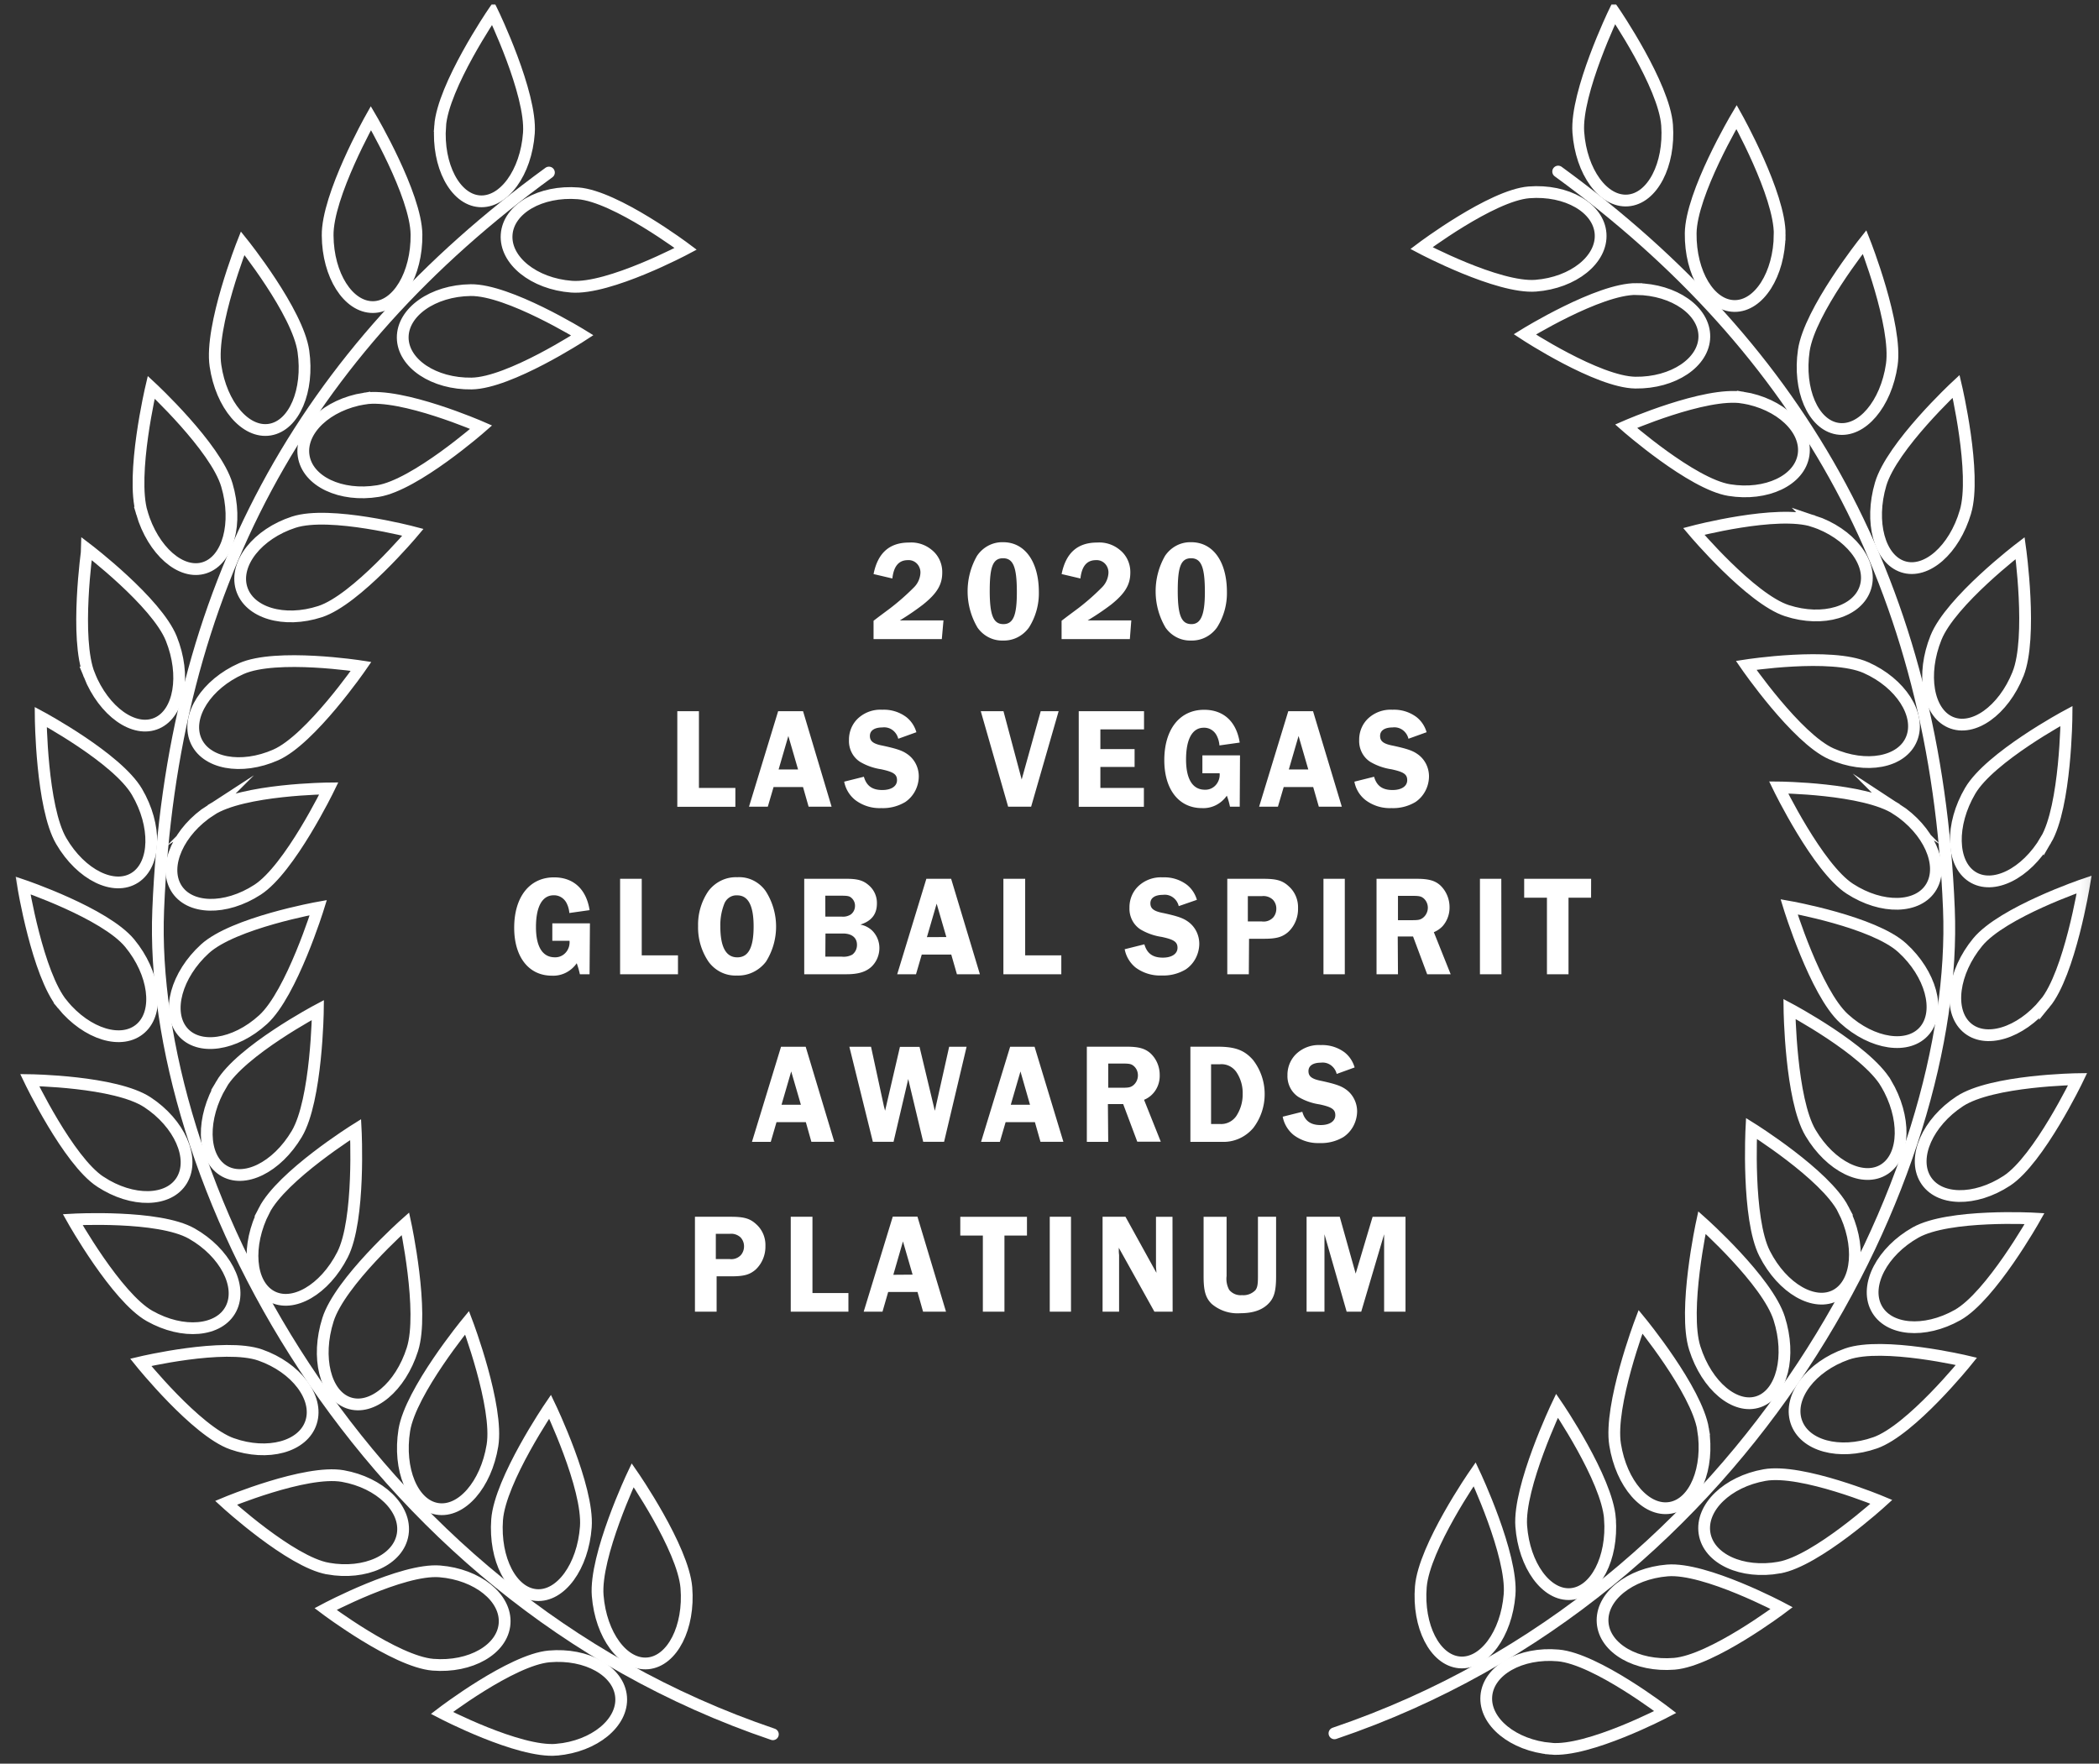<svg xmlns="http://www.w3.org/2000/svg" width="169" height="142" fill="none"><rect width="100%" height="100%" fill="#333333" stroke="none"/><g clip-path="url(#a)"><mask id="b" width="169" height="144" x="0" y="-1" maskUnits="userSpaceOnUse" style="mask-type:luminance"><path fill="#fff" d="M168.875-.21H.789v142.48h168.086V-.21z"/></mask><g stroke="#fff" stroke-miterlimit="10" stroke-width=".947" mask="url(#b)"><path d="M123.103 15.487c3.037-.238 5.615 1.247 5.766 3.324.151 2.078-2.19 3.958-5.224 4.192-3.033.233-9.198-3.028-9.198-3.028s5.646-4.247 8.656-4.488zm11.122-5.407c.229 3.191-1.186 5.906-3.158 6.06-1.972.155-3.764-2.299-3.99-5.493-.226-3.194 2.895-9.67 2.895-9.67s4.023 5.894 4.253 9.104zm-2.466 13.192c3.041.04 5.488 1.757 5.465 3.835-.023 2.078-2.51 3.74-5.551 3.7-3.041-.04-8.908-3.886-8.908-3.886s5.961-3.685 8.994-3.65zm11.532-4.385c-.034 3.202-1.667 5.775-3.647 5.75-1.98-.023-3.553-2.639-3.519-5.849.033-3.21 3.692-9.372 3.692-9.372s3.512 6.273 3.474 9.471zm-2.97 13.123c3.011.487 5.201 2.55 4.893 4.608-.309 2.057-2.985 3.328-5.988 2.841-3.003-.487-8.306-5.145-8.306-5.145s6.394-2.79 9.401-2.303zm11.995-2.643c-.463 3.166-2.424 5.47-4.381 5.145-1.957-.324-3.165-3.134-2.702-6.297.463-3.162 4.893-8.731 4.893-8.731s2.653 6.724 2.19 9.883zm-2.085 24.383c2.804 1.243 4.452 3.808 3.684 5.723-.767 1.916-3.665 2.466-6.469 1.22-2.804-1.247-6.857-7.125-6.857-7.125s6.838-1.06 9.642.182zm12.247.52c-1.182 2.948-3.621 4.682-5.447 3.875-1.825-.808-2.341-3.856-1.155-6.804 1.185-2.949 6.775-7.212 6.775-7.212s1.008 7.192-.173 10.14zm-16.467-12.31c2.909.966 4.791 3.34 4.189 5.32-.602 1.978-3.417 2.833-6.326 1.887-2.91-.945-7.505-6.383-7.505-6.383s6.737-1.77 9.642-.824zm12.237-.751c-.896 3.06-3.154 5.038-5.036 4.42-1.882-.617-2.695-3.593-1.792-6.653.903-3.06 6.075-7.872 6.075-7.872s1.656 7.05.753 10.105zm-9.835 56.16c1.438 2.818 1.189 5.901-.557 6.887-1.746.985-4.335-.491-5.777-3.325-1.441-2.834-1.065-10.08-1.065-10.08s5.946 3.712 7.399 6.518zm9.201 8.51c-2.683 1.511-5.615 1.25-6.552-.582-.937-1.833.485-4.548 3.165-6.06 2.68-1.511 9.586-1.124 9.586-1.124s-3.519 6.258-6.199 7.766zm-14.36.281c.964 3.035.226 6.032-1.652 6.693-1.879.661-4.182-1.267-5.146-4.303-.963-3.036.572-10.12.572-10.12s5.27 4.694 6.226 7.73zm7.722 10.009c-2.887 1.013-5.736.237-6.364-1.742-.629-1.979 1.204-4.393 4.091-5.406 2.886-1.013 9.627.586 9.627.586s-4.468 5.545-7.354 6.562zm-13.853-1.1c.505 3.166-.67 5.996-2.634 6.332-1.965.337-3.945-1.931-4.449-5.09-.505-3.158 2.044-9.894 2.044-9.894s4.516 5.497 5.039 8.652zm6.137 11.144c-3.011.535-5.702-.7-6.022-2.77-.319-2.07 1.837-4.148 4.837-4.678 2.999-.531 9.408 2.153 9.408 2.153s-5.223 4.765-8.223 5.295zm-13.634-3.937c.234 3.19-1.174 5.905-3.146 6.068-1.973.162-3.764-2.3-3.998-5.466-.233-3.167 2.88-9.701 2.88-9.701s4.031 5.905 4.264 9.099zm5.178 11.683c-3.033.245-5.615-1.235-5.769-3.313-.155-2.078 2.182-3.958 5.216-4.203 3.033-.246 9.202 3.031 9.202 3.031s-5.612 4.235-8.649 4.485zm29.849-53.169c-1.995 2.418-4.821 3.273-6.319 1.916-1.498-1.358-1.092-4.429.899-6.847s8.574-4.65 8.574-4.65-1.163 7.163-3.154 9.581zm-11.495-4.476c2.3 2.094 3.113 5.07 1.822 6.641-1.291 1.571-4.212 1.152-6.511-.946-2.3-2.097-4.422-9-4.422-9s6.816 1.207 9.111 3.305zm8.427 18.752c-2.582 1.694-5.525 1.635-6.571-.13-1.047-1.766.195-4.572 2.777-6.266 2.582-1.694 9.492-1.785 9.492-1.785s-3.12 6.487-5.698 8.181zm-9.729-7.841c1.611 2.716 1.555 5.81-.128 6.91-1.682 1.101-4.343-.205-5.954-2.92-1.61-2.715-1.697-9.982-1.697-9.982s6.169 3.277 7.779 5.992z"/><path stroke-linecap="round" d="M125.455 13.813c19.77 14.406 30.406 33.466 31.46 59.366.85 21.06-15.751 54.954-49.472 66.38"/><path d="M164.724 67.634c-1.599 2.72-4.26 4.041-5.943 2.949-1.682-1.092-1.75-4.191-.154-6.91 1.596-2.72 7.757-6.028 7.757-6.028s-.057 7.27-1.66 9.99zm-12.021-2.489c2.586 1.682 3.843 4.48 2.8 6.25-1.042 1.768-3.982 1.84-6.567.161-2.586-1.678-5.732-8.157-5.732-8.157s6.91.06 9.499 1.746zm-31.161 63.25c-.259 3.186-2.066 5.628-4.038 5.45-1.973-.178-3.365-2.901-3.106-6.091.26-3.19 4.333-9.06 4.333-9.06s3.067 6.511 2.811 9.701zm3.315 12.403c-3.03-.269-5.356-2.173-5.186-4.247.169-2.074 2.762-3.534 5.796-3.265 3.033.269 8.614 4.555 8.614 4.555s-6.191 3.242-9.224 2.957zM46.554 15.566c-3.038-.238-5.616 1.247-5.762 3.324-.147 2.078 2.186 3.958 5.22 4.192 3.033.233 9.198-3.048 9.198-3.048s-5.623-4.227-8.656-4.468zm-11.118-5.422c-.23 3.19 1.201 5.906 3.158 6.06 1.957.154 3.764-2.3 3.99-5.494.226-3.194-2.898-9.669-2.898-9.669s-4.02 5.91-4.25 9.103zm2.457 13.215c-3.044.04-5.49 1.769-5.468 3.835.023 2.066 2.51 3.732 5.551 3.685 3.041-.048 8.912-3.88 8.912-3.88s-5.954-3.684-8.995-3.64zm-11.512-4.393c.023 3.202 1.66 5.759 3.636 5.759 1.976 0 3.554-2.648 3.516-5.846-.038-3.198-3.67-9.373-3.67-9.373s-3.53 6.262-3.482 9.46zM29.34 32.09c-3.011.483-5.202 2.548-4.893 4.607.309 2.058 2.984 3.328 5.988 2.841 3.003-.486 8.306-5.145 8.306-5.145s-6.394-2.79-9.401-2.303zm-11.991-2.644c.463 3.167 2.424 5.47 4.381 5.146 1.957-.325 3.147-3.139 2.699-6.305-.448-3.167-4.893-8.708-4.893-8.708s-2.654 6.705-2.187 9.867zm2.081 24.388c-2.803 1.242-4.452 3.807-3.684 5.723.768 1.915 3.666 2.465 6.47 1.218 2.803-1.246 6.857-7.123 6.857-7.123s-6.831-1.065-9.643.182zm-12.243.515c1.186 2.949 3.621 4.682 5.446 3.875 1.826-.808 2.342-3.855 1.16-6.804-1.182-2.949-6.775-7.212-6.775-7.212S6 51.4 7.188 54.349zM23.65 42.043c-2.914.946-4.795 3.325-4.205 5.312.591 1.987 3.418 2.834 6.327 1.888 2.909-.946 7.478-6.388 7.478-6.388s-6.695-1.761-9.6-.812zm-12.229-.755c.904 3.06 3.166 5.038 5.056 4.421 1.889-.617 2.695-3.594 1.791-6.653-.903-3.06-6.094-7.877-6.094-7.877s-1.66 7.053-.752 10.109zm9.842 56.176c-1.438 2.818-1.19 5.901.557 6.887 1.746.985 4.32-.507 5.758-3.329 1.438-2.822 1.061-10.08 1.061-10.08s-5.927 3.7-7.376 6.522zm-9.213 8.494c2.68 1.512 5.611 1.25 6.549-.582.937-1.833-.497-4.548-3.166-6.06-2.668-1.511-9.581-1.124-9.581-1.124s3.515 6.258 6.198 7.766zm14.357.297c-.963 3.036-.225 6.032 1.653 6.693 1.878.661 4.182-1.267 5.145-4.303.964-3.035-.56-10.12-.56-10.12s-5.274 4.678-6.238 7.73zm-7.722 9.993c2.886 1.013 5.735.237 6.364-1.742.628-1.979-1.208-4.393-4.091-5.406s-9.63.586-9.63.586 4.47 5.545 7.357 6.562zm13.868-1.1c-.504 3.166.67 5.996 2.635 6.333 1.965.336 3.945-1.948 4.46-5.09.516-3.143-2.043-9.895-2.043-9.895s-4.543 5.517-5.052 8.652zm-6.149 11.145c3.01.534 5.698-.701 6.021-2.771.324-2.07-1.836-4.147-4.82-4.678-2.985-.53-9.41 2.153-9.41 2.153s5.205 4.765 8.209 5.296zm13.62-3.942c-.233 3.194 1.175 5.91 3.147 6.072 1.972.162 3.764-2.296 3.997-5.486.234-3.19-2.88-9.681-2.88-9.681s-4.019 5.905-4.264 9.095zm-5.168 11.683c3.034.245 5.616-1.235 5.77-3.313.154-2.078-2.183-3.958-5.216-4.203-3.034-.245-9.202 3.032-9.202 3.032s5.615 4.231 8.648 4.484zM5.023 80.87c1.995 2.43 4.814 3.272 6.32 1.915 1.505-1.358 1.09-4.433-.9-6.847-1.991-2.414-8.589-4.65-8.589-4.65s1.163 7.163 3.17 9.581zm11.479-4.477c-2.3 2.094-3.112 5.07-1.821 6.64 1.29 1.572 4.215 1.153 6.51-.945 2.296-2.098 4.438-9.012 4.438-9.012s-6.827 1.22-9.127 3.317zM8.08 95.145c2.58 1.694 5.524 1.635 6.57-.13 1.046-1.766-.196-4.568-2.777-6.266-2.582-1.698-9.484-1.785-9.484-1.785s3.108 6.487 5.69 8.181zm9.74-7.84c-1.612 2.718-1.559 5.81.123 6.91 1.683 1.1 4.343-.206 5.954-2.921 1.611-2.715 1.698-9.974 1.698-9.974s-6.176 3.27-7.776 5.985z"/><path stroke-linecap="round" d="M44.197 13.892c-19.77 14.394-30.405 33.467-31.459 59.366-.85 21.056 15.75 54.95 49.49 66.376"/><path d="M4.93 67.714c1.599 2.742 4.26 4.04 5.942 2.948 1.682-1.092 1.754-4.187.154-6.91s-7.749-6.028-7.749-6.028.06 7.267 1.653 9.99zm12.043-2.49c-2.59 1.67-3.843 4.48-2.804 6.25 1.038 1.768 3.982 1.84 6.57.161 2.59-1.678 5.736-8.157 5.736-8.157s-6.928.06-9.502 1.746zm31.15 63.25c.256 3.186 2.063 5.628 4.035 5.45 1.972-.178 3.365-2.901 3.105-6.091-.26-3.19-4.325-9.06-4.325-9.06s-3.075 6.511-2.815 9.701zm-3.301 12.403c3.034-.269 5.356-2.173 5.186-4.247-.169-2.074-2.762-3.534-5.795-3.265-3.034.269-8.634 4.551-8.634 4.551s6.191 3.23 9.243 2.961z"/></g><path fill="#fff" d="M75.83 51.458h-5.496V49.98l.44-.336.892-.665a18.762 18.762 0 0 0 1.893-1.662 1.77 1.77 0 0 0 .549-1.188 1.027 1.027 0 0 0-.248-.711.946.946 0 0 0-.298-.228.909.909 0 0 0-.469-.09c-.726 0-1.135.487-1.245 1.476l-1.514-.356c.34-1.706 1.287-2.537 2.854-2.537a2.571 2.571 0 0 1 1.828.59c.27.213.488.49.636.81.147.318.22.668.212 1.022 0 .966-.42 1.67-1.544 2.57a20.8 20.8 0 0 1-1.87 1.277h3.513l-.133 1.505zm7.813-3.788a5.15 5.15 0 0 1-.791 2.845c-.242.34-.559.613-.923.797a2.422 2.422 0 0 1-1.17.26 2.363 2.363 0 0 1-1.149-.254 2.481 2.481 0 0 1-.903-.783 5.73 5.73 0 0 1-.8-2.885 5.734 5.734 0 0 1 .758-2.898c.236-.348.55-.63.915-.822.366-.191.77-.285 1.178-.274 1.76-.008 2.885 1.575 2.885 4.014zm-3.956-.12c0 1.98.288 2.7 1.102 2.7.813 0 1.082-.752 1.082-2.572 0-2.015-.287-2.731-1.113-2.731-.825 0-1.07.716-1.07 2.604zm11.282 3.908h-5.496V49.98l.439-.336.893-.665a18.26 18.26 0 0 0 1.893-1.662 1.77 1.77 0 0 0 .549-1.188 1.029 1.029 0 0 0-.248-.711.945.945 0 0 0-.298-.228.908.908 0 0 0-.465-.09c-.73 0-1.136.487-1.246 1.476l-1.514-.356c.341-1.706 1.287-2.537 2.855-2.537a2.571 2.571 0 0 1 1.828.59c.27.213.488.49.635.81.148.318.22.668.213 1.022 0 .966-.417 1.67-1.541 2.57-.608.461-1.24.888-1.893 1.277h3.513l-.117 1.505zm7.816-3.788a5.154 5.154 0 0 1-.795 2.845c-.241.34-.558.613-.922.797a2.422 2.422 0 0 1-1.171.26 2.363 2.363 0 0 1-1.148-.254 2.481 2.481 0 0 1-.903-.783 5.73 5.73 0 0 1-.8-2.885 5.735 5.735 0 0 1 .758-2.898c.236-.348.55-.63.915-.822a2.4 2.4 0 0 1 1.178-.274c1.783-.008 2.888 1.575 2.888 4.014zm-3.96-.12c0 1.98.288 2.7 1.106 2.7.757 0 1.079-.752 1.079-2.572 0-2.015-.288-2.731-1.113-2.731s-1.071.716-1.071 2.604zM59.208 63.438v1.52h-4.675v-7.695h1.741v6.175h2.934zm7.747 1.512h-1.85l-.451-1.584h-2.37l-.465 1.584h-1.514l2.346-7.687h2.007l2.297 7.687zm-2.699-2.997-.783-2.695-.784 2.695h1.567zm8.066-2.473a1.22 1.22 0 0 0-.475-.71 1.126 1.126 0 0 0-.805-.2c-.64 0-1.003.253-1.003.68 0 .428.265.645 1.06.792 1.102.241 1.552.395 1.927.657.292.195.533.464.699.782.166.319.252.676.25 1.038a2.55 2.55 0 0 1-.295 1.167 2.448 2.448 0 0 1-.787.884 3.494 3.494 0 0 1-1.938.494 3.243 3.243 0 0 1-2.104-.657 2.494 2.494 0 0 1-.882-1.472l1.586-.396c.212.736.673 1.069 1.487 1.069.727 0 1.181-.309 1.181-.792 0-.483-.299-.669-1.28-.879a4.695 4.695 0 0 1-1.695-.597 1.922 1.922 0 0 1-.675-.75 2.029 2.029 0 0 1-.218-1.004 2.376 2.376 0 0 1 .19-.974 2.28 2.28 0 0 1 .567-.799 2.653 2.653 0 0 1 1.927-.669 3.01 3.01 0 0 1 1.93.59c.389.305.674.732.814 1.22l-1.461.526zm10.7 5.47H81.17l-2.203-7.687h1.828l1.465 5.498 1.533-5.498h1.442l-2.214 7.687zm5.574-6.222v1.583h2.755v1.44h-2.755v1.687H92.1v1.52h-5.246v-7.695h5.257v1.465h-3.516zm11.219 6.222h-.784a5.56 5.56 0 0 0-.254-.888 2.362 2.362 0 0 1-.881.767c-.35.175-.737.256-1.125.235-1.85 0-3.028-1.496-3.028-3.86 0-2.489 1.246-4.056 3.206-4.056 1.564 0 2.6.946 2.866 2.64l-1.632.23a2.046 2.046 0 0 0-.22-.792 1.166 1.166 0 0 0-.436-.475 1.097 1.097 0 0 0-.612-.158c-.912 0-1.42.91-1.42 2.556 0 1.584.53 2.435 1.515 2.435.184.008.368-.031.535-.114.167-.083.312-.207.422-.361a1.26 1.26 0 0 0 .231-.851H96.81v-1.441h3.028l-.022 4.132zm8.22 0h-1.851l-.454-1.584h-2.373l-.466 1.584h-1.514l2.347-7.687h1.995l2.316 7.687zm-2.699-2.997-.783-2.695-.784 2.695h1.567zm8.065-2.473a1.22 1.22 0 0 0-.475-.71 1.125 1.125 0 0 0-.805-.2c-.639 0-1.003.253-1.003.68 0 .428.265.645 1.06.792 1.102.241 1.552.395 1.927.657.292.195.533.464.699.782.166.319.252.676.251 1.038-.005.409-.107.81-.296 1.167a2.433 2.433 0 0 1-.787.884 3.493 3.493 0 0 1-1.938.494 3.243 3.243 0 0 1-2.104-.657 2.442 2.442 0 0 1-.882-1.472l1.586-.396c.208.736.674 1.069 1.487 1.069.727 0 1.181-.309 1.181-.792 0-.483-.299-.669-1.279-.879a4.696 4.696 0 0 1-1.696-.597 1.92 1.92 0 0 1-.675-.75 2.024 2.024 0 0 1-.218-1.004 2.374 2.374 0 0 1 .189-.974c.131-.307.325-.58.568-.799a2.653 2.653 0 0 1 1.927-.669 3.01 3.01 0 0 1 1.93.59c.389.305.674.732.814 1.22l-1.461.526zM47.468 78.441h-.78a6.561 6.561 0 0 0-.253-.886 2.363 2.363 0 0 1-.882.766c-.35.175-.737.256-1.124.235-1.851 0-3.029-1.496-3.029-3.859 0-2.49 1.246-4.057 3.206-4.057 1.567 0 2.6.946 2.866 2.64l-1.632.23a2.097 2.097 0 0 0-.22-.792 1.163 1.163 0 0 0-.434-.474 1.097 1.097 0 0 0-.61-.16c-.916 0-1.423.911-1.423 2.558 0 1.583.53 2.434 1.514 2.434.184.008.368-.03.535-.114.167-.082.312-.207.423-.361.176-.244.258-.547.23-.851H44.47v-1.41h3.028l-.03 4.101zm7.119-1.52v1.52h-4.66v-7.686h1.742v6.166h2.918zm7.063-5.172a5.28 5.28 0 0 1 .836 2.836 5.28 5.28 0 0 1-.814 2.843 2.88 2.88 0 0 1-1.046.85 2.75 2.75 0 0 1-1.3.266 2.62 2.62 0 0 1-1.265-.262 2.746 2.746 0 0 1-1.007-.842 4.902 4.902 0 0 1-.848-2.881 4.79 4.79 0 0 1 .826-2.81 2.85 2.85 0 0 1 1.039-.854c.406-.194.85-.286 1.296-.266a2.55 2.55 0 0 1 1.277.257 2.68 2.68 0 0 1 1.006.863zm-3.331 1.009a4.663 4.663 0 0 0-.322 1.82c0 1.67.454 2.502 1.366 2.502.913 0 1.314-.82 1.314-2.49 0-1.67-.432-2.501-1.321-2.501a1.02 1.02 0 0 0-.62.162c-.186.12-.332.297-.417.507zm9.84-2.003c.87 0 1.332.127 1.763.499a1.861 1.861 0 0 1 .682 1.484c0 .867-.428 1.417-1.333 1.706.35.062.674.225.94.47a1.975 1.975 0 0 1 .593 1.422 2.12 2.12 0 0 1-.178.842 2.043 2.043 0 0 1-.495.69c-.45.395-1.056.573-1.972.573h-3.407v-7.686h3.407zm-1.708 3.044h1.299c.264.032.53-.03.757-.175a.834.834 0 0 0 .246-.302.876.876 0 0 0 .087-.386.823.823 0 0 0-.254-.614c-.189-.182-.321-.206-.961-.206h-1.177l.004 1.683zm0 3.225h1.322c.291.033.586-.023.847-.162a.94.94 0 0 0 .283-.347.987.987 0 0 0 .096-.445c0-.573-.416-.91-1.136-.91h-1.4l-.011 1.864zm12.445 1.417h-1.85l-.455-1.583h-2.377l-.462 1.583h-1.514l2.347-7.686h1.995l2.316 7.686zm-2.702-2.996-.78-2.687-.784 2.695 1.564-.008zm9.257 1.476v1.52h-4.663v-7.686h1.753v6.166h2.91zm9.455-3.965a1.212 1.212 0 0 0-.474-.709 1.12 1.12 0 0 0-.806-.198c-.64 0-1.003.254-1.003.677 0 .424.265.645 1.06.792 1.101.241 1.552.396 1.927.657.292.196.532.465.698.783.166.318.252.675.252 1.038a2.57 2.57 0 0 1-.296 1.167c-.188.357-.459.66-.787.883a3.494 3.494 0 0 1-1.938.495 3.3 3.3 0 0 1-2.104-.638 2.503 2.503 0 0 1-.882-1.476l1.586-.396c.212.736.674 1.073 1.487 1.073.727 0 1.181-.313 1.181-.792 0-.479-.299-.669-1.28-.878a4.695 4.695 0 0 1-1.695-.598 1.918 1.918 0 0 1-.675-.747 2.025 2.025 0 0 1-.218-1.002 2.38 2.38 0 0 1 .189-.977c.13-.307.325-.58.568-.8a2.653 2.653 0 0 1 1.927-.67 3.01 3.01 0 0 1 1.93.59c.389.305.674.732.814 1.22l-1.461.506zm5.642 5.485h-1.734v-7.686h2.896c1.071 0 1.556.138 2.063.613a2.2 2.2 0 0 1 .56.787c.128.303.189.632.178.963a2.58 2.58 0 0 1-.193 1.054 2.47 2.47 0 0 1-.602.87c-.462.395-.912.542-1.938.542h-1.211l-.019 2.857zm1.056-4.25a1.047 1.047 0 0 0 .916-.334c.159-.191.245-.438.242-.692a1.021 1.021 0 0 0-.276-.724 1.12 1.12 0 0 0-.412-.243 1.085 1.085 0 0 0-.47-.046h-1.135v2.038h1.135zm6.672 4.25h-1.718v-7.686h1.718v7.686zm4.281 0h-1.726v-7.686h3.229c.946 0 1.465.138 1.892.518.241.225.433.501.563.81.131.308.197.642.194.98a2.255 2.255 0 0 1-.548 1.495 2.017 2.017 0 0 1-.716.495l1.355 3.388h-1.892l-1.136-3.04h-1.234l.019 3.04zm0-4.353h1.06c.571 0 .704-.024.912-.163.132-.093.24-.218.315-.364a1.022 1.022 0 0 0 .027-.898.984.984 0 0 0-.255-.34c-.219-.171-.352-.195-1.044-.195h-1.015v1.96zm8.33 4.353h-1.73v-7.686h1.719l.011 7.686zm7.218-6.162h-1.817v6.162h-1.737V72.28h-1.832v-1.524h5.39l-.004 1.524zM67.172 91.933h-1.844l-.446-1.583H62.52l-.462 1.584h-1.514l2.34-7.655h1.986l2.302 7.654zm-2.688-2.984-.78-2.683-.78 2.683h1.56zm11.528 2.984h-1.68l-1.208-5.058c-.045.194-.053.25-.098.436l-1.083 4.622h-1.665l-1.892-7.654h1.745l1.01 4.67c.016.086.037.17.064.253 0 .024.034.127.057.23l1.196-5.145h1.578l1.23 5.145c.034-.115.046-.194.057-.23.012-.035.03-.162.053-.253l1.045-4.67h1.404l-1.813 7.654zm9.606 0h-1.843l-.45-1.583h-2.359l-.462 1.584H78.99l2.34-7.655h1.968l2.32 7.654zm-2.687-2.984-.769-2.683-.78 2.683h1.549zm6.297 2.985h-1.722v-7.66h3.217c.943 0 1.457.14 1.893.52.241.22.434.494.565.801.13.307.196.64.192.975.011.426-.104.845-.33 1.2a1.987 1.987 0 0 1-.93.78l1.347 3.372h-1.893l-1.135-3.028h-1.23l.026 3.04zm0-4.354h1.056c.568 0 .7-.024.909-.159.13-.093.238-.218.313-.364a1.058 1.058 0 0 0 .027-.894.948.948 0 0 0-.253-.337c-.216-.174-.349-.197-1.041-.197h-1.01v1.95zm8.83-3.305c1.404 0 2.15.289 2.831 1.069a4.47 4.47 0 0 1 .935 2.733 4.471 4.471 0 0 1-.916 2.74 3.197 3.197 0 0 1-1.154.862c-.442.193-.919.28-1.397.255h-2.513v-7.66h2.214zm-.549 6.222h.7c.252.02.504-.027.735-.136.23-.108.43-.275.583-.486a3.15 3.15 0 0 0 .526-1.812 2.998 2.998 0 0 0-.515-1.758 1.49 1.49 0 0 0-.576-.485 1.42 1.42 0 0 0-.73-.132h-.723v4.809zm10.113-4.029a1.213 1.213 0 0 0-.474-.707 1.121 1.121 0 0 0-.802-.2c-.636 0-.995.254-.995.677 0 .424.261.641 1.052.792 1.098.241 1.548.396 1.919.653.291.194.53.462.695.78.166.316.252.672.251 1.033a2.589 2.589 0 0 1-.3 1.162 2.46 2.46 0 0 1-.786.88 3.475 3.475 0 0 1-1.934.495 3.27 3.27 0 0 1-2.097-.653 2.506 2.506 0 0 1-.875-1.469l1.579-.396c.208.737.67 1.069 1.48 1.069.727 0 1.177-.313 1.177-.792 0-.478-.299-.665-1.276-.874a4.698 4.698 0 0 1-1.688-.594 1.95 1.95 0 0 1-.668-.748 2.045 2.045 0 0 1-.221-.997 2.364 2.364 0 0 1 .19-.973c.131-.306.324-.578.567-.797a2.634 2.634 0 0 1 1.923-.665 3.001 3.001 0 0 1 1.919.586c.387.305.67.73.81 1.215l-1.446.523zm-49.924 19.14h-1.745v-7.64h2.884c1.068 0 1.548.135 2.056.606.24.215.431.483.558.785.127.302.188.63.176.961.008.358-.059.714-.196 1.042a2.48 2.48 0 0 1-.595.862c-.462.395-.912.538-1.93.538h-1.208v2.846zm1.052-4.235a1.05 1.05 0 0 0 .912-.333 1.07 1.07 0 0 0 .243-.689 1.043 1.043 0 0 0-.276-.72 1.124 1.124 0 0 0-.41-.242 1.088 1.088 0 0 0-.469-.047h-1.116v2.031h1.116zm9.56 2.735v1.5h-4.644v-7.64h1.749v6.14h2.895zm7.858 1.5H74.32l-.447-1.583h-2.362l-.458 1.583H69.54l2.34-7.651h1.987l2.3 7.651zm-2.691-2.981-.776-2.675-.776 2.687 1.552-.012zm9.208-3.147h-1.813v6.128h-1.738v-6.127h-1.817v-1.512h5.368v1.512zm3.545 6.128h-1.71v-7.64h1.71v7.64zm8.183 0h-1.468l-2.866-5.146v.262c0 .174.023.288.023.336v4.548h-1.329v-7.64h1.844l2.49 4.509c0-.166-.03-.337-.034-.507v-4.001h1.329l.011 7.639zm8.331-2.866c0 1.251-.167 1.801-.681 2.284-.515.483-1.242.708-2.219.708a3.187 3.187 0 0 1-2.29-.756c-.514-.506-.647-1.112-.647-2.236v-4.773h1.851v4.773c-.048.385.026.776.212 1.112a1.182 1.182 0 0 0 1.03.424c.196.018.393-.008.578-.076.186-.069.355-.178.497-.32.166-.218.208-.471.208-1.124v-4.79h1.461v4.774zm3.894-3.364v6.23h-1.439v-7.64h2.669l1.283 4.576 1.363-4.575h2.649v7.639h-1.722v-6.23l-1.843 6.23h-1.174l-1.786-6.23z"/></g><defs><clipPath id="a"><path fill="#fff" d="M.79.35h168.086v141.36H.79z"/></clipPath></defs></svg>